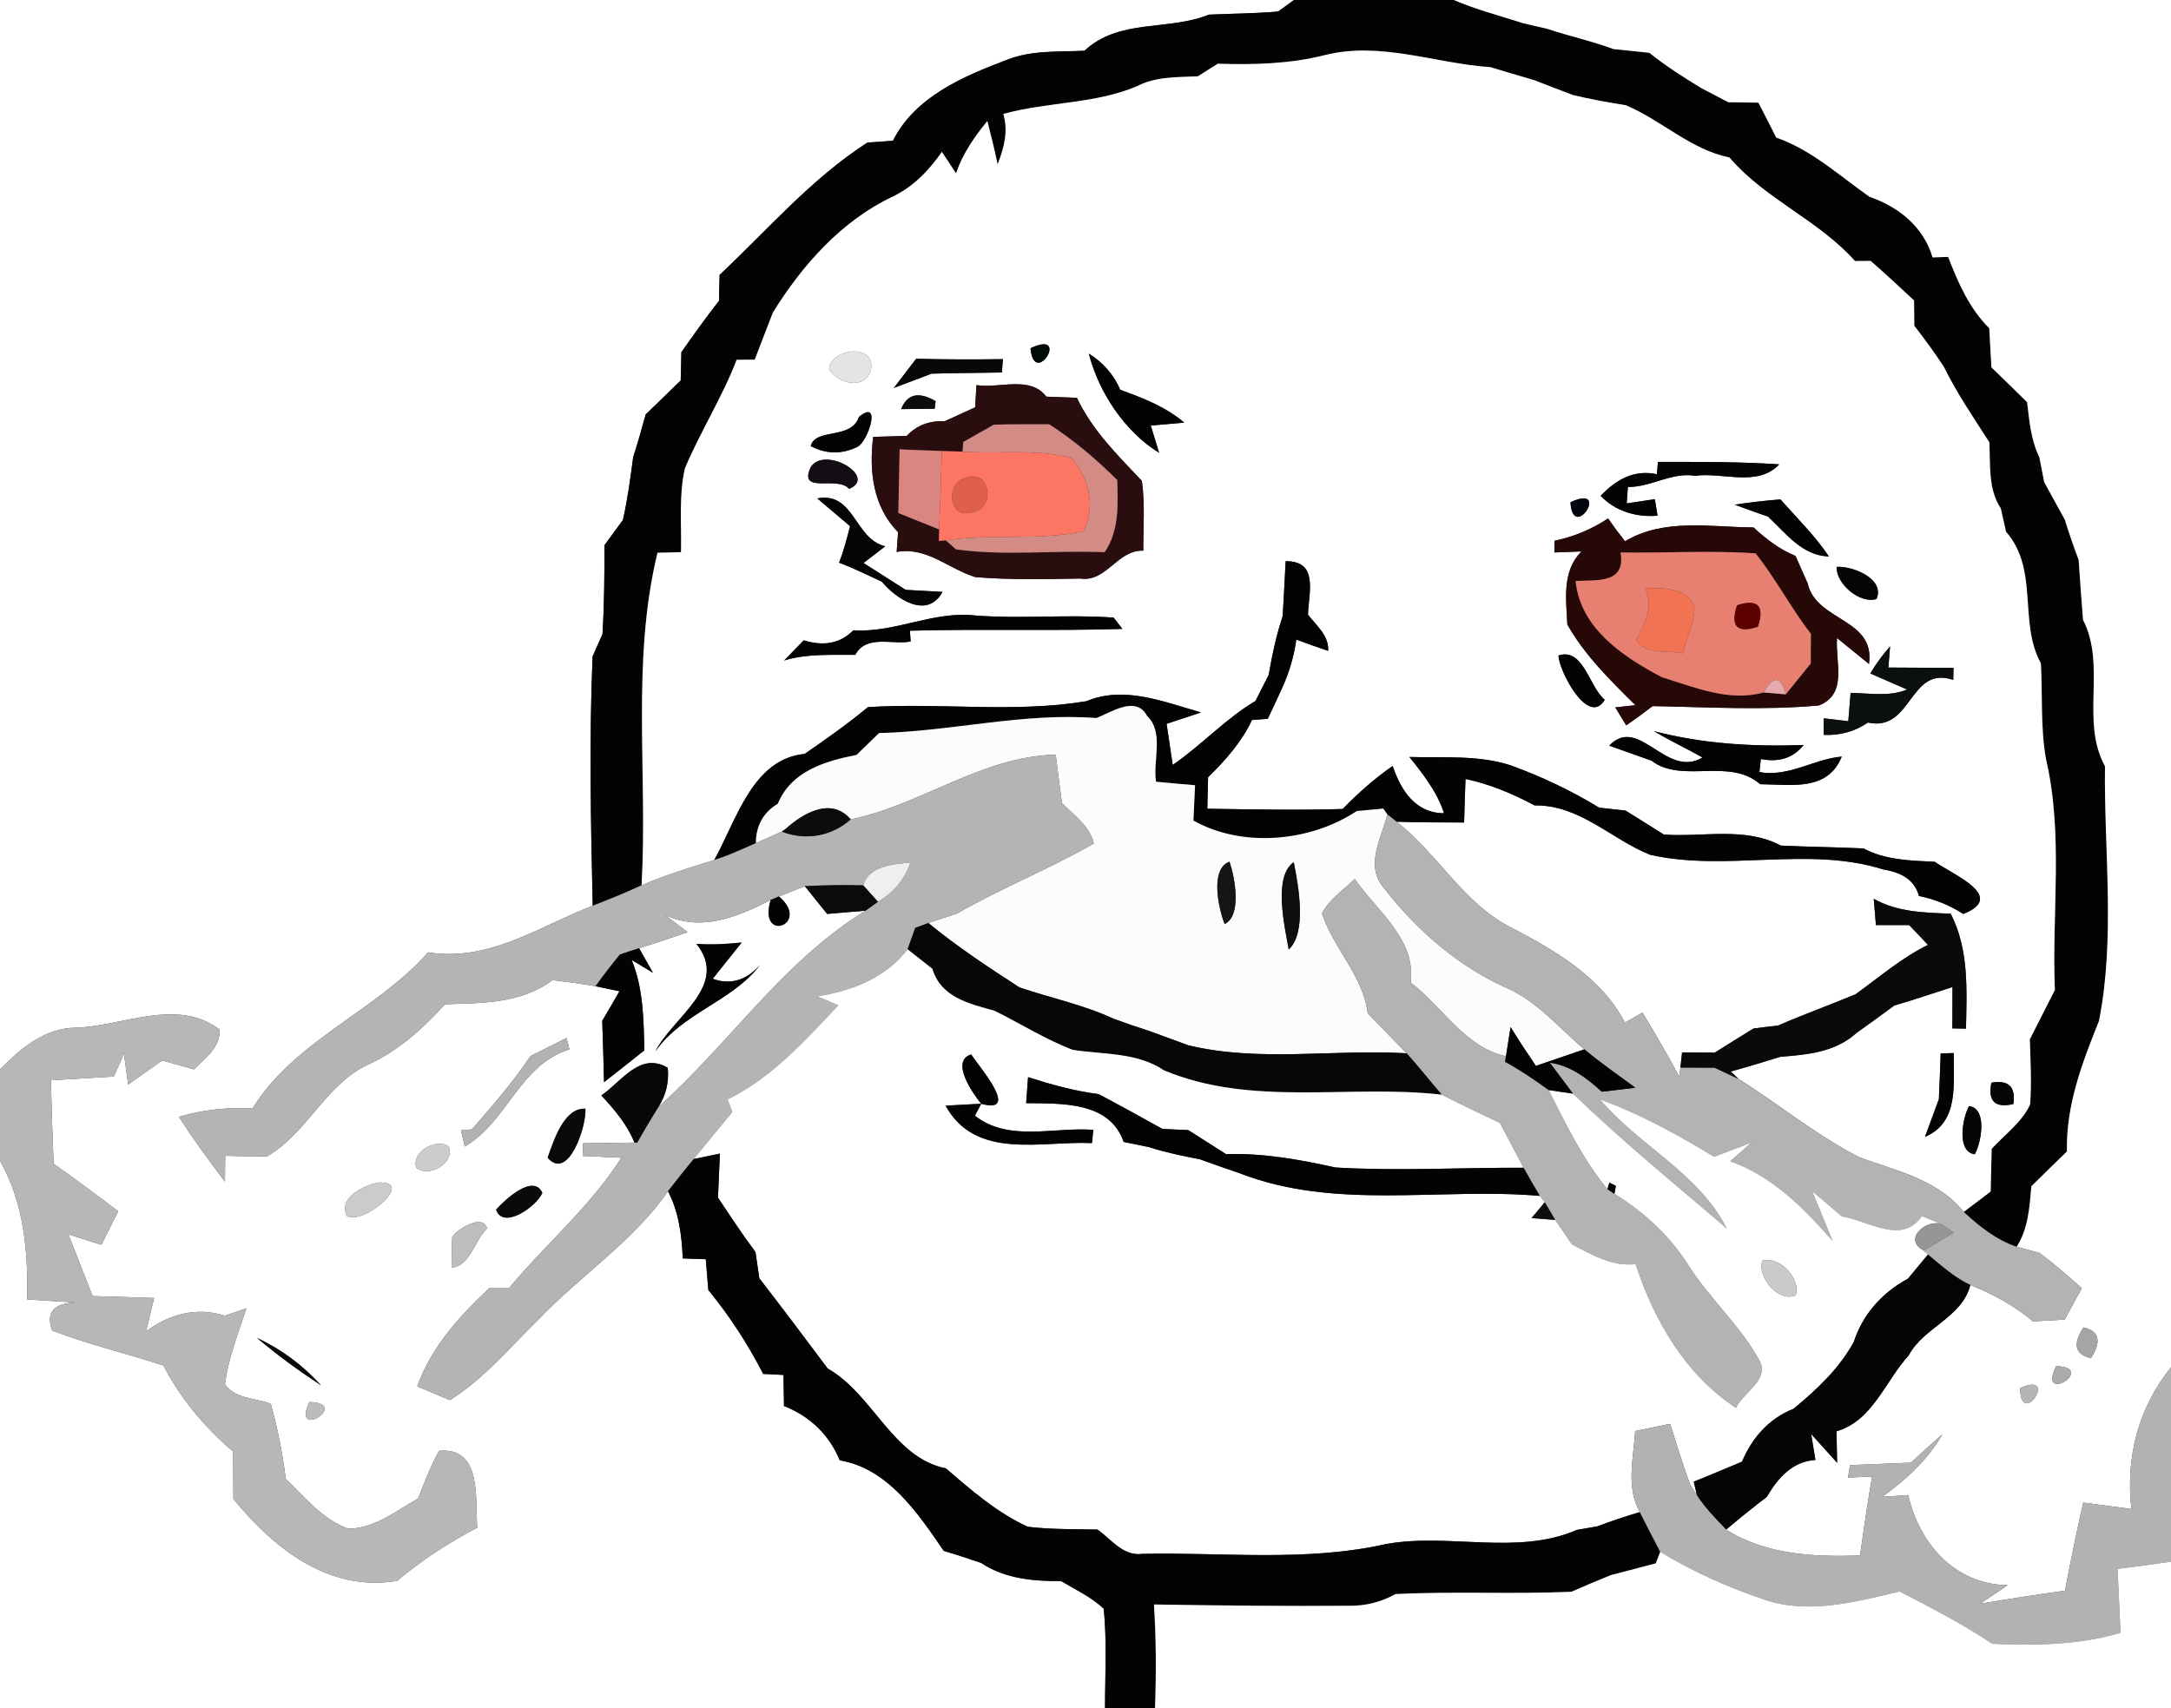 <?xml version="1.0" encoding="utf-8"?>
<!DOCTYPE svg PUBLIC "-//W3C//DTD SVG 1.1//EN" "http://www.w3.org/Graphics/SVG/1.1/DTD/svg11.dtd">
<svg creator="Actoparc Industries" version="1.1" id="Layer_1" xmlns="http://www.w3.org/2000/svg" xmlns:xlink="http://www.w3.org/1999/xlink" x="0px" y="0px"
	 width="169px" height="133px" viewBox="0 0 169 133" enable-background="new 0 0 169 133" xml:space="preserve">
<rect x="0" y="0" width="169" height="133" fill="#333333" stroke="none"/>
<path fill="#FFFFFF" d="M0,0h100.73l-1.24,0.9c-1.79,0.15-3.59,0.16-5.381,0.24c-3.18,1.29-6.969,0.28-9.689,2.81
	c-2.02,0.1-4.12-0.06-6.04,0.71c-3.39,1.28-7.16,2.88-8.87,6.3c-0.5,0.04-1.49,0.1-1.99,0.14c-4.37,2.82-7.75,6.78-11.5,10.3
	c-0.02,0.51-0.04,1.52-0.05,2.02c-1.02,1.3-1.98,2.65-2.93,4c-0.01,0.55-0.03,1.65-0.05,2.2c-0.91,0.88-1.82,1.77-2.73,2.65
	c-0.3,1.12-0.62,2.22-0.97,3.32c-0.22,1.64-0.43,3.28-0.8,4.89c-0.36,0.49-1.08,1.47-1.44,1.97c0.01,2.3-0.01,4.61-0.15,6.92
	c-0.2,0.43-0.58,1.31-0.77,1.74c-0.27,6.46-0.14,12.94,0.01,19.4c-4.18,1.62-8.09,4.4-12.81,3.631
	C29.24,78.76,22.97,80.96,19.65,86.3c-1.94-0.12-3.87,0.101-5.73,0.65c1.13,1.729,2.34,3.399,3.59,5.04c0-0.5,0.02-1.5,0.02-2.01
	c0.81,0.02,2.44,0.039,3.25,0.05c3.21-1.87,4.61-5.75,8.06-7.24c2.27-1.07,4.13-2.771,5.8-4.61c2.89-0.09,5.95-0.05,8.37-1.88
	c1.12,0.14,2.24,0.28,3.35,0.48l1.86,0.39c-0.44,0.77-0.88,1.54-1.34,2.3c0.06,1.601,0.1,3.19,0.14,4.78
	c1.05-0.82,2.09-1.65,3.14-2.48c-0.06-2.369-0.07-4.81-0.99-7.039l1.66,1c-0.27-0.48-0.81-1.431-1.08-1.91
	c1.26-0.391,2.52-0.82,3.78-1.25c-0.45-0.34-1.33-1.021-1.78-1.36c2.82,1.37,5.67,0.16,8.24-1.14c-1.01,3.41,3.19,1.899,0.65-0.28
	c0.5-0.2,1.51-0.601,2.01-0.8c0.44,0.54,1.3,1.619,1.74,2.16c0.74-0.07,2.24-0.19,2.98-0.25C60.93,74.859,56.8,81.23,51.25,86.18
	c0.6-0.93,0.84-1.949,0.73-3.05c-2.15-1.28-3.59,1.07-5.17,2.15c1.02,1.1,2.01,2.26,2.58,3.67c-1,0.01-3,0.04-4,0.06l-0.03,0.98
	c0.75,0.029,2.26,0.1,3.01,0.14c-2.4,3.79-5.86,6.7-8.72,10.12c-0.38,0-1.14,0-1.52,0c-2.34,2.189-4.55,4.6-5.65,7.68
	c0.63,0.271,1.91,0.811,2.54,1.07c2.65-1.65,4.66-4.1,6.88-6.26c3.27-3.44,7.36-6.061,10.1-10c0.85,1.619,1.07,3.43,1.15,5.229
	c0.45,0.011,1.35,0.05,1.79,0.061c0.05,0.6,0.15,1.8,0.2,2.399c1.65,2.01,3.08,4.211,4.27,6.53c0.4,0.021,1.18,0.06,1.58,0.08
	c0.01,0.61,0.03,1.819,0.04,2.42c2,0.78,3.53,2.24,4.34,4.229c3.73,0.61,6.1,4.121,8.09,7.041c0.98,0.3,1.95,0.609,2.92,0.949
	c1.85,1.23,4.05,1.42,6.22,1.41c1.13,0.67,2.35,1.24,3.32,2.15c0.26,2.58,0.1,5.17,0.1,7.76H0V90.37c1.87,3.3,2.2,7.069,2.11,10.79
	c1.27,0.08,2.54,0.17,3.81,0.24c-1.75,0.05-2.37,0.779-1.86,2.18c2.83,1.09,5.79,1.779,8.67,2.73c1.33,2.59,3.22,4.81,5.42,6.699
	c0.01,1.23,0.01,2.46,0.02,3.69c3.15,3.84,7.43,7.27,12.75,6.37c1.91-1.62,4.02-2.98,6.23-4.141c-0.17-2.189,0.4-6.31-2.97-5.979
	c-0.66,1.18-1.14,2.45-1.63,3.71c-1.72,0.96-3.38,2.34-5.44,2.35c-2-0.71-3.37-2.449-4.86-3.869c-0.26-1.98-0.63-3.94-1.17-5.851
	c-1.19-0.47-2.78-0.36-3.57-1.53c0.26-2.04,1.04-3.96,1.67-5.9c-0.43,0.141-1.27,0.431-1.69,0.57c-2.18-0.71-4.33-0.119-6.12,1.221
	c0.21-0.87,0.42-1.74,0.63-2.601c-1.6-0.05-3.19-0.1-4.79-0.149c-0.63-1.61-1.26-3.211-1.89-4.811c0.86,0.27,1.72,0.551,2.57,0.82
	c0.44-0.87,0.87-1.74,1.31-2.61c-1.66-1.27-3.33-2.5-5.03-3.7c-0.09-2.17-0.15-4.34-0.21-6.5c1.64-0.1,3.27-0.189,4.9-0.289
	c0.2-0.451,0.59-1.33,0.79-1.78c0.08,0.6,0.24,1.8,0.33,2.399c0.88-0.63,1.77-1.25,2.65-1.869c0.83,0.229,1.65,0.459,2.47,0.689
	c0.89-0.891,2.05-1.689,2-3.1c-3.29-2.48-7.46-0.301-11.12-0.141c-2.46-0.02-4.36,1.6-5.98,3.26V0 M54.21,73.48
	c2.62,3.239-1.85,5.709-3.2,8.379c2.11-3.029,5.97-3.869,8.16-6.739c-1.01,1.13-2.23,1.61-3.69,1.08c0.56-0.71,1.7-2.12,2.26-2.83
	h0.04C56.59,73.5,55.4,73.57,54.21,73.48 M52.23,74.311C52.74,74.85,52.74,74.85,52.23,74.311 M41.3,82.21
	c-1.36,2.03-2.96,3.88-4.56,5.71L35.89,88l0.29,1.26c3.33-1.949,4.29-6.4,8.15-7.56l-0.23-0.89C43.16,81.28,42.23,81.74,41.3,82.21
	 M42.63,90.13c1.63,1.87,3.04-2.51,2.94-3.819C43.89,86.24,43.11,88.79,42.63,90.13 M32.42,90.92c0.99,0.79,3.03-0.4,2.51-1.67
	C33.96,88.57,31.96,89.7,32.42,90.92 M29.47,92.061c-1.11,0.209-3.19,1.18-2.46,2.6C28.26,95.41,32.39,91.939,29.47,92.061
	 M38.62,94.17c0.54,1.6,3.14-0.24,3.6-1.3C41.53,91.34,39.32,93.38,38.62,94.17 M35.2,96.32c-0.02,0.59-0.04,1.77-0.05,2.359
	c1.41-0.06,1.81-2.149,2.76-3.039C37.62,94.46,35.6,95.65,35.2,96.32 M20.01,104.16c1.58,1.34,3.26,2.56,4.98,3.689
	C23.59,106.3,21.91,105.04,20.01,104.16 M24.08,109.15C22.65,112.23,27.37,109.22,24.08,109.15z"/>
<path fill="#030303" d="M100.73,0h12.439c1.75,0.75,3.6,1.23,5.41,1.81c0.46,0.11,1.391,0.33,1.85,0.43
	c1.711,0.57,3.48,0.95,5.17,1.58c0.93,0.1,1.86,0.2,2.791,0.29c1.27,1.02,2.649,1.9,4.049,2.75c0.521,0.27,1.58,0.82,2.101,1.1
	c0.59,0.01,1.76,0.02,2.34,0.03c0.47,0.9,0.931,1.81,1.39,2.72c2.76,0.96,4.9,2.96,7.26,4.61c2.271,0.78,4.211,2.34,4.91,4.72
	c0.311-0.01,0.91-0.03,1.211-0.04c0.779,2.01,1.649,4.01,3.199,5.55c0.061,1.02,0.11,2.03,0.17,3.05c0.931,0.9,1.86,1.8,2.78,2.71
	c0.171,1.45,0.29,2.94,0.95,4.28c0.1,0.49,0.29,1.46,0.38,1.95c0.53,0.97,1.07,1.94,1.601,2.91c0.33,1.06,0.689,2.1,1.08,3.14
	c0.109,1.56,0.209,3.11,0.34,4.66c1.84,3.59-0.221,7.89,1.709,11.4c-0.08,6.59,0.82,13.35-0.469,19.84
	c-1.311,3.25-2.58,6.59-2.49,10.15c-0.93,0.899-1.851,1.799-2.771,2.709c-0.14,1.62-0.239,3.291-1.14,4.711
	c-1.59-0.521-2.91-1.591-4.131-2.711c0.531-0.39,1.58-1.189,2.101-1.59c0.021-1.109,0.05-2.22,0.08-3.32
	c1.01-1.119,2.34-2.049,2.989-3.449c0.131-1.69,0.031-3.391-0.02-5.08c0.65-1.28,1.301-2.561,1.95-3.84
	c-0.25-6,0.681-12.12-0.7-18.021c-0.43-2.45-0.25-4.94-0.39-7.41c-1.761-3.2-0.13-7.29-2.71-10.24c-0.1-0.45-0.311-1.36-0.41-1.82
	c-1.01-1.54-0.8-3.41-0.891-5.15c-1.239-1.93-2.539-3.83-3.549-5.89c-0.721-1.1-1.5-2.15-2.291-3.18c0-0.49-0.02-1.48-0.02-1.97
	c-1.12-1.04-2.23-2.08-3.38-3.08c-0.3,0-0.91,0.01-1.22,0.01c-2.84-3.19-6.98-4.8-9.771-8.06c-3.01-0.61-5.28-2.89-8.069-4.07
	c-1.381-0.22-2.75-0.46-4.11-0.79c-1.011-0.38-2.021-0.77-3.021-1.16c-1.14-0.33-2.27-0.67-3.4-1.01
	c-4.319-0.29-8.59-2.04-12.939-0.93c-2.71,0.68-5.52,0.75-8.29,0.66c-0.39,0.25-1.17,0.73-1.55,0.98c-1.6,0.08-3.27,0-4.73,0.77
	C85.2,8.11,81.53,7.92,78.1,8.87c0.41,1.34,0.05,2.66-0.44,3.92c-0.24-1.13-0.51-2.25-0.8-3.37c-1.01,1.23-1.92,2.55-2.44,4.07
	c-0.37-0.56-0.73-1.12-1.1-1.67c-1,1.45-2.24,2.73-3.84,3.49c-3.97,1.88-7.04,5.34-9.32,9.03c-0.46,1.22-0.95,2.44-1.41,3.66
	c-0.35,0-1.06,0-1.41,0.01c-1.12,2.92-2.82,5.58-4.03,8.46c-0.48,2.13-0.25,4.35-0.3,6.51c-0.46,0.02-1.37,0.04-1.83,0.05
	c-2.06,8.49-0.75,17.26-1.24,25.89c-1.25,0.58-2.52,1.1-3.8,1.59c-0.15-6.46-0.28-12.94-0.01-19.4c0.19-0.43,0.57-1.31,0.77-1.74
	c0.14-2.31,0.16-4.62,0.15-6.92c0.36-0.5,1.08-1.48,1.44-1.97c0.37-1.61,0.58-3.25,0.8-4.89c0.35-1.1,0.67-2.2,0.97-3.32
	c0.91-0.88,1.82-1.77,2.73-2.65c0.02-0.55,0.04-1.65,0.05-2.2c0.95-1.35,1.91-2.7,2.93-4c0.01-0.5,0.03-1.51,0.05-2.02
	c3.75-3.52,7.13-7.48,11.5-10.3c0.5-0.04,1.49-0.1,1.99-0.14c1.71-3.42,5.48-5.02,8.87-6.3c1.92-0.77,4.02-0.61,6.04-0.71
	c2.721-2.53,6.51-1.52,9.689-2.81C95.9,1.06,97.7,1.05,99.49,0.9L100.73,0z"/>
<path fill="#FFFFFF" d="M113.17,0H169v106.45c-2.55,3.149-3.54,7.01-3.08,11.03c-1.25-0.17-2.5-0.34-3.75-0.5
	c-0.52,2.27-0.99,4.56-1.42,6.85c-2.2,0.311-4.4,0.65-6.6,1.02c0.709-0.479,1.42-0.959,2.129-1.439
	c-4.129-0.08-6.859-3.23-7.739-7.02c-0.67,0.06-1.34,0.1-2.011,0.129c1.841-1.319,3.531-2.869,4.681-4.859
	c-0.84,0.72-1.649,1.46-2.46,2.21c-1.58,0.069-3.16,0.13-4.74,0.19l-0.15,0.97c0.471-0.021,1.4-0.061,1.871-0.08
	c-0.351,2.04-0.65,4.09-0.931,6.149c-3.569,0.11-7.319-0.039-10.43-2.02c1.03-0.87,2.09-1.721,3.17-2.55
	c0.84-1.45,1.979-2.761,3.78-2.87c-0.08-0.51-0.25-1.51-0.33-2.02c0.51,0.56,1.51,1.68,2.02,2.239c-0.01-0.62-0.039-1.84-0.05-2.45
	c2.819-0.82,3.79-3.91,5.62-5.91c1.189-2.22,4.141-2.92,4.8-5.479c1.761,0.7,3.42,1.61,4.88,2.83c0.62-0.04,1.85-0.11,2.471-0.14
	c0.439-0.82,0.879-1.631,1.33-2.44c-1.08-0.95-2.15-1.899-3.301-2.75c-0.439-0.12-1.33-0.36-1.77-0.479c0.9-1.42,1-3.091,1.14-4.711
	c0.92-0.91,1.841-1.81,2.771-2.709c-0.09-3.561,1.18-6.9,2.49-10.15c1.289-6.49,0.389-13.25,0.469-19.84
	c-1.93-3.51,0.131-7.81-1.709-11.4c-0.131-1.55-0.23-3.1-0.34-4.66c-0.391-1.04-0.75-2.08-1.08-3.14
	c-0.53-0.97-1.07-1.94-1.601-2.91c-0.09-0.49-0.28-1.46-0.38-1.95c-0.66-1.34-0.779-2.83-0.95-4.28c-0.92-0.91-1.85-1.81-2.78-2.71
	c-0.06-1.02-0.109-2.03-0.17-3.05c-1.55-1.54-2.42-3.54-3.199-5.55c-0.301,0.01-0.9,0.03-1.211,0.04
	c-0.699-2.38-2.64-3.94-4.91-4.72c-2.359-1.65-4.5-3.65-7.26-4.61c-0.459-0.91-0.92-1.82-1.39-2.72c-0.58-0.01-1.75-0.021-2.34-0.03
	c-0.521-0.28-1.58-0.83-2.101-1.1c-1.399-0.85-2.779-1.73-4.049-2.75c-0.931-0.09-1.861-0.19-2.791-0.29
	c-1.689-0.63-3.459-1.01-5.17-1.58c-0.459-0.1-1.39-0.32-1.85-0.43C116.77,1.23,114.92,0.75,113.17,0 M162.189,103.34
	c-0.859,1.311-0.67,2.11,0.58,2.391C163.609,104.42,163.42,103.63,162.189,103.34 M160.061,106.35
	C158.561,109.41,163.33,106.48,160.061,106.35 M157.26,108.061C157.27,111.33,160.37,106.68,157.26,108.061 M155.29,109.23
	C155.8,109.76,155.8,109.76,155.29,109.23 M151.23,110.23C151.8,110.75,151.8,110.75,151.23,110.23z"/>
<path fill="#FFFFFF" d="M94.8,4.96c2.771,0.09,5.58,0.02,8.29-0.66c4.35-1.11,8.62,0.64,12.939,0.93c1.131,0.34,2.261,0.68,3.4,1.01
	c1,0.39,2.01,0.78,3.021,1.16c1.36,0.33,2.729,0.57,4.11,0.79c2.789,1.18,5.06,3.46,8.069,4.07c2.79,3.26,6.931,4.87,9.771,8.06
	c0.31,0,0.92-0.01,1.22-0.01c1.149,1,2.26,2.04,3.38,3.08c0,0.49,0.02,1.48,0.02,1.97c0.791,1.03,1.57,2.08,2.291,3.18
	c1.01,2.06,2.31,3.96,3.549,5.89c0.091,1.74-0.119,3.61,0.891,5.15c0.1,0.46,0.311,1.37,0.41,1.82c2.58,2.95,0.949,7.04,2.71,10.24
	c0.14,2.47-0.04,4.96,0.39,7.41c1.381,5.9,0.45,12.021,0.7,18.021c-0.649,1.279-1.3,2.56-1.95,3.84c0.051,1.689,0.15,3.39,0.02,5.08
	c-0.649,1.4-1.979,2.33-2.989,3.449c-0.03,1.101-0.06,2.211-0.08,3.32c-0.521,0.4-1.569,1.2-2.101,1.59
	c-2.029-2.529-5.199-3.189-8.09-4.24c-3.35-1.699-6.27-4.129-9.439-6.119l-0.609-0.57c1.299-0.359,2.59-0.75,3.879-1.15
	c2.11-0.16,4.28-0.359,5.92-1.859c0.99-0.7,1.971-1.41,2.94-2.13c1.521-0.44,3.021-0.96,4.53-1.44c0,0.801-0.01,2.42-0.01,3.221
	l1.06,0.02c0.06-3.03,0.239-6.17-1.19-8.95c-2.05-0.08-4.16-0.12-5.99-1.16c0.041,0.511,0.131,1.54,0.17,2.05
	c0.65,0,1.941,0,2.591,0c0.36,0.381,1.101,1.15,1.46,1.541c-2.051,1.01-3.79,2.51-5.63,3.84c-2,0.84-4.05,1.569-6.04,2.439
	c-0.48,0.051-1.43,0.17-1.91,0.23c-1.01,0.619-2.02,1.25-3.02,1.88c-0.641,0-1.9-0.011-2.541-0.021l-0.129,1.18l-0.09,0.701
	c-0.91-1.681-1.871-3.341-2.861-4.98c-0.34,0.2-1.029,0.59-1.369,0.779c-1.87-3.539-5.34-5.56-8.76-7.35
	c-3.791-1.869-5.78-5.78-9.021-8.29c1.75,0.061,3.5,0.05,5.261,0.061c0.02-0.85,0.079-2.54,0.109-3.39
	c1.891,0.4,3.68,1.15,5.38,2.06c3.49-0.06,5.94,2.61,8.979,3.84c5.961,1.351,12.311-0.7,18.141,1.14c1.29,0.221,2.42,0.7,2.8,2.07
	c1.24,0.25,2.39,0.72,3.45,1.4c3.4-1.351-0.76-3.03-2.221-4.061c-1.889-0.09-3.84-0.13-5.549-1.04c-2.141-0.1-4.291-0.12-6.431-0.22
	c-2.79-1.49-6.09-0.64-9.11-0.86c-0.99-0.63-1.99-1.25-2.99-1.87c-0.51-0.05-1.529-0.17-2.039-0.22c-2.18-1.33-4.5-2.43-6.9-3.3
	c-2.54-0.82-5.25-0.57-7.88-0.65c1.08,1.34,2.16,2.72,2.7,4.38c-2.24,0-3.37-1.81-4-3.68c-1.41,0.98-2.7,2.12-3.891,3.35
	c-3.51,0.11-7.029,0.03-10.539-0.02c0.02-0.61,0.049-1.84,0.06-2.45c1.351-1.32,2.61-2.74,3.42-4.46
	c0.31-0.02,0.931-0.07,1.229-0.09c0.271-0.57,0.811-1.72,1.07-2.3c0.58-1.24,0.961-2.53,1.15-3.87c0.82,0.3,1.64,0.6,2.48,0.88
	c0.069-1.2-0.92-1.96-1.57-2.82c0.05-1.75,0.85-4.18-1.74-4.16c-0.07,1.43-0.15,2.85-0.23,4.28c-0.5,1.49-0.82,3.021-1.09,4.57
	c-0.26,0.51-0.77,1.52-1.029,2.03c-2.34,1.39-4.201,3.44-6.44,4.98c-0.12-0.8-0.36-2.4-0.479-3.2c0.67-0.22,2.02-0.67,2.689-0.89
	c-2.9-0.81-5.971-2.11-8.94-0.87c-5.61,0.93-11.35,0.1-17,0.46c-1.57,1.31-3.24,2.48-4.92,3.64c-4.07,0.39-5.32,5.19-7.04,8.26
	c-1.91,0.59-3.82,1.18-5.66,1.97c0.49-8.63-0.82-17.4,1.24-25.89c0.46-0.01,1.37-0.03,1.83-0.05c0.05-2.16-0.18-4.38,0.3-6.51
	c1.21-2.88,2.91-5.54,4.03-8.46C57.69,28,58.4,28,58.75,28c0.46-1.22,0.95-2.44,1.41-3.66c2.28-3.69,5.35-7.15,9.32-9.03
	c1.6-0.76,2.84-2.04,3.84-3.49c0.37,0.55,0.73,1.11,1.1,1.67c0.52-1.521,1.43-2.84,2.44-4.07c0.29,1.12,0.56,2.24,0.8,3.37
	c0.49-1.26,0.85-2.58,0.44-3.92c3.43-0.95,7.1-0.76,10.419-2.16c1.461-0.77,3.131-0.69,4.73-0.77C93.63,5.69,94.41,5.21,94.8,4.96
	 M134.27,14.28C134.8,14.79,134.8,14.79,134.27,14.28 M135.27,17.22C135.79,17.75,135.79,17.75,135.27,17.22 M64.54,28.72
	c0.61,1.13,2.82,1.69,3.25,0.1C68.22,26.66,64.67,27.13,64.54,28.72 M80.22,27.11C80.5,30.28,83.4,25.6,80.22,27.11 M71.32,27.93
	c-0.44,0.57-1.31,1.7-1.74,2.27c0.73-0.28,2.2-0.83,2.94-1.11c1.82-0.05,3.64-0.06,5.47-0.09l0.08-1.04
	C75.82,27.99,73.57,27.99,71.32,27.93 M84.76,27.53c0.77,3,2.78,6.06,5.471,7.72l-0.65-2.12c0.65-0.06,1.96-0.17,2.609-0.23
	c-1.439-1.22-3.219-1.92-4.979-2.55C86.689,29.16,85.87,28.22,84.76,27.53 M76.01,29.98c-0.02,0.43-0.07,1.3-0.1,1.73
	c-0.59,0.27-1.78,0.81-2.37,1.08c-1.2-0.05-2.19,0.33-2.95,1.14c-0.65,0.02-1.96,0.06-2.62,0.08c-0.32,2.65-0.03,5.42,1.94,7.42
	c-0.03,0.38-0.08,1.16-0.11,1.54c2.36-0.43,4.06,1.34,6.14,1.96c2.71,0.22,5.43,0.16,8.15,0.11c2.051,0.31,2.881-2.25,4.91-2.17
	c-0.01-1.81,0.141-3.63-0.109-5.43c-1.891-2-3.871-3.95-5.061-6.47c-0.59-0.02-1.78-0.07-2.38-0.09
	C80.19,29.21,77.78,30.27,76.01,29.98 M70.15,31.85c0.65-0.01,1.96-0.02,2.61-0.03l0.07-0.59C71.51,30.46,70.62,30.67,70.15,31.85
	 M66.86,32.46c-0.58,1.8-3.39,0.83-3.75,2.27c1.22,0.64,2.44,0.65,3.67,0.04C67.59,34.31,68.66,30.99,66.86,32.46 M63.1,36.39
	c-0.97,2.13,2.1,0.61,3,1.67C68.37,37.12,64.15,34.64,63.1,36.39 M129.061,35.96l-0.08,0.96c-1.801-0.39-3.19,0.44-4.381,1.68
	c1.16,1.21,2.78,1.68,4.43,1.55l-0.209-1.29l-2.19,0.33c0.021-0.32,0.07-0.96,0.091-1.28c1.819,0.02,3.389-1.17,5.239-0.87
	c2.13-0.3,4.86,0.91,6.54-0.89C135.35,35.94,132.21,35.96,129.061,35.96 M63.62,38.8c0.64,0.54,1.91,1.62,2.55,2.16
	c-0.23,0.96-0.5,1.92-0.85,2.85c1.14,0.42,2.22,0.97,3.32,1.47c1.13,1.35,3.53,2.97,4.73,0.8c-0.72-0.04-2.16-0.12-2.87-0.16
	c-0.82-0.52-2.46-1.57-3.28-2.09c0.56-0.43,1.13-0.86,1.69-1.3C66.49,41.94,66.52,38.26,63.62,38.8 M122.25,39.1
	C122.439,42.28,125.45,37.61,122.25,39.1 M135.04,39.29c0.86,0.32,1.72,0.63,2.59,0.93c1.399,1.29,2.64,3.04,4.74,3.1
	c-1.091-1.62-2.49-2.99-3.771-4.44C137.41,38.97,136.221,39.11,135.04,39.29 M121.01,42.1L121,43.01c0.52-0.02,1.58-0.06,2.109-0.08
	c-1.539,1.55-1.189,3.72-1.1,5.69c1.36,2.41,3.35,4.35,5.301,6.28l-1.57,0.17l0.85,1.4c0.7-0.479,1.381-0.979,2.061-1.5
	c4.31,0.08,8.649,0.34,12.939-0.05c2.28-0.89,1.26-3.41,1.41-5.25c0.62,0.5,1.87,1.51,2.49,2.02c0.51-3.57-4.11-3.29-4.78-6.29
	c-0.229-0.53-0.71-1.59-0.94-2.12c-1.24-0.51-2.299-1.32-3.27-2.22c-3.35-0.02-6.971-0.74-10,1.08c-0.46-0.58-0.9-1.17-1.32-1.78
	C123.9,41.21,122.5,41.79,121.01,42.1 M142.971,44.13c-0.061,1.29,1.799,2.92,3.109,2.5C146.75,45.04,144.189,44.05,142.971,44.13
	 M66.43,49.07c-1,1.01-2.29,1.27-3.86,0.78c-0.51,0.52-1.02,1.05-1.53,1.57c1.8-0.55,3.69-0.42,5.54-0.44
	c0.86-1.61,2.89-0.76,4.31-1.04l-0.06-0.84c5.51-0.15,11.03,0.03,16.54-0.14l-0.681-0.88c-3.569-0.26-7.16,0.11-10.739-0.16
	C72.67,47.53,69.7,49.28,66.43,49.07 M121.32,51.03c0.039,1.22,2.32,5.58,3.6,3.45C123.7,53.48,123.27,50.4,121.32,51.03
	 M145.59,52.43c0.721,0.31,2.15,0.94,2.87,1.25c-1.41,0.58-2.94,0.28-4.399,0.26c-0.051,0.55-0.141,1.66-0.181,2.21
	c-0.479-0.06-1.43-0.18-1.909-0.23l-0.011,1.29c1.29,0.06,2.44-0.27,3.45-0.96c3.46,0.76,3.199-4.49,6.64-3.32l0.021-0.94
	c-1.69,0-3.381-0.01-5.07-0.021l0.13-1.65C146.55,50.98,146.04,51.68,145.59,52.43 M150,55.34
	C150.359,55.72,150.359,55.72,150,55.34 M124.71,56.27C125.02,56.77,125.02,56.77,124.71,56.27 M125.27,58.05
	c0.82,0.29,2.471,0.88,3.291,1.17c2.39,1.82,6.029-0.28,8.459,1.83c2.391,0.02,5.25,0.59,6.351-2.15c-2.2,0.2-4.101,1.61-6.41,1.21
	l0.11-1.02c1.43,0.28,2.539-0.09,3.33-1.09c-3.98,0.14-7.851-0.09-11.65-1.08c1.23,0.74,2.529,1.34,3.779,2.05
	C129.71,60.67,127.57,55.62,125.27,58.05 M151.07,82.01c-0.041,1.19-0.08,2.37-0.141,3.561c-0.27,0.729-0.81,2.199-1.08,2.93
	c2.69-1.12,2.2-4.17,2.24-6.52L151.07,82.01 M155.02,84.29c-0.289,1.44,0.28,1.99,1.711,1.66C156.92,84.6,156.35,84.05,155.02,84.29
	 M153.279,86.109c-0.529,0.961-0.979,3.58,0.451,3.75C154.25,88.9,154.71,86.29,153.279,86.109z"/>
<path fill="#C3C3C3" d="M134.27,14.28C134.8,14.79,134.8,14.79,134.27,14.28z"/>
<path fill="#C3C3C3" d="M135.27,17.22C135.79,17.75,135.79,17.75,135.27,17.22z"/>
<path fill="#E4E4E4" d="M64.54,28.72c0.13-1.59,3.68-2.06,3.25,0.1C67.36,30.41,65.15,29.85,64.54,28.72z"/>
<path fill="#000A04" d="M80.22,27.11C83.4,25.6,80.5,30.28,80.22,27.11z"/>
<path fill="#070807" d="M71.32,27.93c2.25,0.06,4.5,0.06,6.75,0.03L77.99,29c-1.83,0.03-3.65,0.04-5.47,0.09
	c-0.74,0.28-2.21,0.83-2.94,1.11C70.01,29.63,70.88,28.5,71.32,27.93z"/>
<path fill="#030303" d="M84.76,27.53c1.11,0.689,1.93,1.63,2.45,2.82c1.761,0.63,3.54,1.33,4.979,2.55
	c-0.649,0.06-1.959,0.17-2.609,0.23l0.65,2.12C87.54,33.59,85.529,30.53,84.76,27.53z"/>
<path fill="#2A0D0F" d="M76.01,29.98c1.77,0.29,4.18-0.77,5.44,0.9c0.6,0.02,1.79,0.07,2.38,0.09c1.189,2.521,3.17,4.47,5.061,6.47
	c0.25,1.8,0.1,3.62,0.109,5.43c-2.029-0.08-2.859,2.48-4.91,2.17c-2.72,0.05-5.44,0.11-8.15-0.11c-2.08-0.62-3.78-2.39-6.14-1.96
	c0.03-0.38,0.08-1.16,0.11-1.54c-1.97-2-2.26-4.77-1.94-7.42c0.66-0.02,1.97-0.06,2.62-0.08c0.76-0.81,1.75-1.19,2.95-1.14
	c0.59-0.27,1.78-0.81,2.37-1.08C75.94,31.28,75.99,30.41,76.01,29.98 M77.37,33.06c-0.6,0.33-1.79,1.01-2.39,1.35l-0.05,0.75
	c-0.4-0.01-1.2-0.04-1.61-0.05c-0.82-0.03-2.46-0.09-3.29-0.13c-0.04,1.65-0.07,3.31-0.1,4.96c1.06,0.43,2.12,0.86,3.18,1.28
	l-0.03,0.89l0.55-0.04l0.79,0.7c3.81,0.53,7.72,0.05,11.57,0.22c1.14-1.68,1.039-3.68,0.98-5.62c-1.621-1.61-3.371-3.1-5.301-4.34
	C80.23,33.03,78.8,33.02,77.37,33.06z"/>
<path fill="#0C0C0C" d="M70.15,31.85c0.47-1.18,1.36-1.39,2.68-0.62l-0.07,0.59C72.11,31.83,70.8,31.84,70.15,31.85z"/>
<path fill="#030303" d="M66.86,32.46c1.8-1.47,0.73,1.85-0.08,2.31c-1.23,0.61-2.45,0.6-3.67-0.04
	C63.47,33.29,66.28,34.26,66.86,32.46z"/>
<path fill="#D38B86" d="M77.37,33.06c1.43-0.04,2.86-0.03,4.3-0.03c1.93,1.24,3.68,2.729,5.301,4.34
	c0.059,1.94,0.159,3.94-0.98,5.62c-3.85-0.17-7.76,0.31-11.57-0.22l-0.79-0.7c3.55-0.54,7.21,0.04,10.72-0.71
	c0.97-1.86,0.42-4.19-0.95-5.69c-2.73-0.77-5.66-0.3-8.47-0.51l0.05-0.75C75.58,34.07,76.77,33.39,77.37,33.06z"/>
<path fill="#DA8580" d="M70.03,34.98c0.83,0.04,2.47,0.1,3.29,0.13c-0.06,2.04-0.13,4.07-0.21,6.11c-1.06-0.42-2.12-0.85-3.18-1.28
	C69.96,38.29,69.99,36.63,70.03,34.98z"/>
<path fill="#FD7563" d="M73.32,35.11c0.41,0.01,1.21,0.04,1.61,0.05c2.81,0.21,5.74-0.26,8.47,0.51c1.37,1.5,1.92,3.83,0.95,5.69
	c-3.51,0.75-7.17,0.17-10.72,0.71l-0.55,0.04l0.03-0.89C73.19,39.18,73.26,37.15,73.32,35.11 M75.21,37.19
	c-1.64,0.36-1.4,3.32,0.48,2.68C77.54,39.62,77.11,36.52,75.21,37.19z"/>
<path fill="#150D15" d="M63.1,36.39c1.05-1.75,5.27,0.73,3,1.67C65.2,37,62.13,38.52,63.1,36.39z"/>
<path fill="#030303" d="M129.061,35.96c3.149,0,6.289-0.02,9.439,0.19c-1.68,1.8-4.41,0.59-6.54,0.89
	c-1.851-0.3-3.42,0.89-5.239,0.87c-0.021,0.32-0.07,0.96-0.091,1.28l2.19-0.33l0.209,1.29c-1.649,0.13-3.27-0.34-4.43-1.55
	c1.19-1.24,2.58-2.07,4.381-1.68L129.061,35.96z"/>
<path fill="#DE604B" d="M75.21,37.19c1.9-0.67,2.33,2.43,0.48,2.68C73.81,40.51,73.57,37.55,75.21,37.19z"/>
<path fill="#050505" d="M63.62,38.8c2.9-0.54,2.87,3.14,5.29,3.73c-0.56,0.439-1.13,0.87-1.69,1.3c0.82,0.52,2.46,1.57,3.28,2.09
	c0.71,0.04,2.15,0.12,2.87,0.16c-1.2,2.17-3.6,0.55-4.73-0.8c-1.1-0.5-2.18-1.05-3.32-1.47c0.35-0.93,0.62-1.89,0.85-2.85
	C65.53,40.42,64.26,39.34,63.62,38.8z"/>
<path fill="#00050F" d="M122.25,39.1C125.45,37.61,122.439,42.28,122.25,39.1z"/>
<path fill="#030303" d="M135.04,39.29c1.181-0.18,2.37-0.32,3.56-0.41c1.28,1.45,2.68,2.82,3.771,4.44
	c-2.101-0.06-3.341-1.81-4.74-3.1C136.76,39.92,135.9,39.61,135.04,39.29z"/>
<path fill="#260807" d="M121.01,42.1c1.49-0.31,2.891-0.89,4.17-1.74c0.42,0.61,0.86,1.2,1.32,1.78c3.029-1.82,6.65-1.1,10-1.08
	c0.971,0.9,2.029,1.71,3.27,2.22c0.23,0.53,0.711,1.59,0.94,2.12c0.67,3,5.29,2.72,4.78,6.29c-0.62-0.51-1.87-1.52-2.49-2.02
	c-0.15,1.84,0.87,4.36-1.41,5.25c-4.29,0.39-8.63,0.13-12.939,0.05c-0.68,0.521-1.36,1.021-2.061,1.5l-0.85-1.4l1.57-0.17
	c-1.951-1.93-3.94-3.87-5.301-6.28c-0.09-1.97-0.439-4.14,1.1-5.69c-0.529,0.02-1.59,0.06-2.109,0.08L121.01,42.1 M124.2,42.2
	C124.87,42.88,124.87,42.88,124.2,42.2 M126.15,43.01c0.42,2.44-1.811,2.13-3.5,2.22c0.359,3.7,3.729,5.92,6.729,7.5
	c2.56,0.77,5.181,1.93,7.899,1.18c0.431,0.03,1.301,0.11,1.73,0.15c0.65-0.81,1.301-1.61,1.95-2.41c0-0.57,0-1.72,0.011-2.3
	c-1.551-2.01-2.73-4.29-4.311-6.27C133.16,42.83,129.65,43.07,126.15,43.01z"/>
<path fill="#FFF9FB" d="M124.2,42.2C124.87,42.88,124.87,42.88,124.2,42.2z"/>
<path fill="#E78071" d="M126.15,43.01c3.5,0.06,7.01-0.18,10.51,0.07c1.58,1.98,2.76,4.26,4.311,6.27
	c-0.011,0.58-0.011,1.73-0.011,2.3c-0.649,0.8-1.3,1.6-1.95,2.41c-0.359-1.45-0.93-1.5-1.73-0.15c-2.719,0.75-5.34-0.41-7.899-1.18
	c-3-1.58-6.37-3.8-6.729-7.5C124.34,45.14,126.57,45.45,126.15,43.01 M128.04,45.78c0.75,1.479-0.03,2.77-0.69,4.07
	c0.86,1.14,2.41,0.76,3.641,1.01c0.32-1.21,0.93-2.39,0.91-3.67C131.17,45.67,129.46,45.8,128.04,45.78 M135.221,47.12
	c-0.541,1.65,0,2.2,1.619,1.67C137.38,47.16,136.84,46.6,135.221,47.12z"/>
<path fill="#030303" d="M100.08,43.69c2.59-0.02,1.79,2.41,1.74,4.16c0.65,0.86,1.64,1.62,1.57,2.82
	c-0.841-0.28-1.66-0.58-2.48-0.88c-0.189,1.34-0.57,2.63-1.15,3.87c-0.26,0.58-0.8,1.73-1.07,2.3c-0.299,0.02-0.92,0.07-1.229,0.09
	c-0.81,1.72-2.069,3.14-3.42,4.46c-0.011,0.61-0.04,1.84-0.06,2.45c3.51,0.05,7.029,0.13,10.539,0.02
	c1.19-1.23,2.48-2.37,3.891-3.35c0.63,1.87,1.76,3.68,4,3.68c-0.54-1.66-1.62-3.04-2.7-4.38c2.63,0.08,5.34-0.17,7.88,0.65
	c2.4,0.87,4.721,1.97,6.9,3.3c0.51,0.05,1.529,0.17,2.039,0.22c1,0.62,2,1.24,2.99,1.87c3.021,0.22,6.32-0.63,9.11,0.86
	c2.14,0.1,4.29,0.12,6.431,0.22c1.709,0.91,3.66,0.95,5.549,1.04c1.461,1.03,5.621,2.71,2.221,4.061
	c-1.061-0.681-2.21-1.15-3.45-1.4c-0.38-1.37-1.51-1.85-2.8-2.07c-5.83-1.84-12.18,0.211-18.141-1.14
	c-3.039-1.23-5.489-3.9-8.979-3.84c-1.7-0.91-3.489-1.66-5.38-2.06c-0.03,0.85-0.09,2.54-0.109,3.39
	c-1.761-0.01-3.511,0-5.261-0.061L108,63.4l-0.32-0.45c-0.52,0.05-1.55,0.14-2.06,0.19c-3.63,2.41-8.92,2.88-12.72,0.74
	c0.029-0.69,0.09-2.06,0.129-2.75c-0.76-0.06-2.279-0.2-3.039-0.27c-0.26-1.67,0.65-3.84-0.7-5.13c-0.87-1.63-2.81-0.25-3.95,0.17
	c-5.71-0.44-11.24,1.04-16.91,1.17c-0.44,0.42-1.31,1.27-1.75,1.7c-2.46,0.48-5.09,1.27-6.13,3.8c-1.13,0.68-1.7,1.7-1.71,3.07
	c-0.79,0.36-1.59,0.7-2.39,1.02l-0.85,0.29c1.72-3.07,2.97-7.87,7.04-8.26c1.68-1.16,3.35-2.33,4.92-3.64
	c5.65-0.36,11.39,0.47,17-0.46c2.969-1.24,6.04,0.06,8.94,0.87c-0.67,0.22-2.02,0.67-2.689,0.89c0.119,0.8,0.359,2.4,0.479,3.2
	c2.239-1.54,4.101-3.59,6.44-4.98c0.26-0.51,0.77-1.52,1.029-2.03c0.27-1.55,0.59-3.08,1.09-4.57
	C99.93,46.54,100.01,45.12,100.08,43.69z"/>
<path fill="#050505" d="M142.971,44.13c1.219-0.08,3.779,0.91,3.109,2.5C144.77,47.05,142.91,45.42,142.971,44.13z"/>
<path fill="#F27353" d="M128.04,45.78c1.42,0.02,3.13-0.11,3.86,1.41c0.02,1.28-0.59,2.46-0.91,3.67
	c-1.23-0.25-2.78,0.13-3.641-1.01C128.01,48.55,128.79,47.26,128.04,45.78z"/>
<path fill="#5D0000" d="M135.221,47.12c1.619-0.52,2.159,0.04,1.619,1.67C135.221,49.32,134.68,48.77,135.221,47.12z"/>
<path fill="#030303" d="M66.43,49.07c3.27,0.21,6.24-1.54,9.52-1.15c3.58,0.27,7.17-0.1,10.739,0.16l0.681,0.88
	c-5.51,0.17-11.03-0.01-16.54,0.14l0.06,0.84c-1.42,0.28-3.45-0.57-4.31,1.04c-1.85,0.02-3.74-0.11-5.54,0.44
	c0.51-0.52,1.02-1.05,1.53-1.57C64.14,50.34,65.43,50.08,66.43,49.07z"/>
<path fill="#030303" d="M121.32,51.03c1.949-0.63,2.38,2.45,3.6,3.45C123.641,56.61,121.359,52.25,121.32,51.03z"/>
<path fill="#0B0F0E" d="M145.59,52.43c0.45-0.75,0.96-1.45,1.54-2.11L147,51.97c1.689,0.01,3.38,0.021,5.07,0.021l-0.021,0.94
	c-3.44-1.17-3.18,4.08-6.64,3.32c-1.01,0.69-2.16,1.02-3.45,0.96l0.011-1.29c0.479,0.05,1.43,0.17,1.909,0.23
	c0.04-0.55,0.13-1.66,0.181-2.21c1.459,0.02,2.989,0.32,4.399-0.26C147.74,53.37,146.311,52.74,145.59,52.43z"/>
<path fill="#E6A9AD" d="M137.279,53.91c0.801-1.35,1.371-1.3,1.73,0.15C138.58,54.02,137.71,53.94,137.279,53.91z"/>
<path fill="#FCFCFC" d="M85.34,55.9c1.141-0.42,3.08-1.8,3.95-0.17c1.351,1.29,0.44,3.46,0.7,5.13c0.76,0.07,2.279,0.21,3.039,0.27
	c-0.039,0.69-0.1,2.06-0.129,2.75c3.8,2.14,9.09,1.67,12.72-0.74c0.51-0.05,1.54-0.14,2.06-0.19L108,63.4
	c-0.48,1.89-1.79,4.03-0.23,5.78c2.58,3.32,5.931,6.211,9.82,7.87c2.24,1.101,3.87,3.06,5.74,4.64
	c-0.939,0.32-2.83,0.971-3.77,1.291c-0.681-1-1.34-2-1.971-3.021c-0.09,0.56-0.27,1.7-0.359,2.271
	c-3.221-0.711-4.931-3.851-7.42-5.74c0.449-3.36-2.641-5.58-4.351-8.061c-0.88,0.851-1.95,1.561-2.55,2.67
	c0.88,2.73,3.199,4.84,3.561,7.78c1,1.05,2.029,2.07,3.029,3.12c-5.65-0.34-11.45,0.71-16.99-0.62c-0.99-0.36-1.98-0.729-2.97-1.09
	c-0.97-0.31-1.931-0.64-2.88-0.99c-2.34-1.09-4.87-1.6-7.3-2.43c-2.43-1.57-4.85-3.17-7.09-5.011c0.73-0.25,1.47-0.489,2.21-0.729
	c3.47-2,7.21-3.47,10.67-5.47c-0.34-1.38-1.541-2.19-2.48-3.14c-0.17-1.25-0.33-2.52-0.49-3.77c-5.76,0.13-10.44,3.91-15.96,5.04
	c-1.52-1.78-3.73-0.47-5.09,0.77l-0.27,0.18c-0.5,0.229-1.52,0.67-2.02,0.9c0.01-1.37,0.58-2.39,1.71-3.07
	c1.04-2.53,3.67-3.32,6.13-3.8c0.44-0.43,1.31-1.28,1.75-1.7C74.1,56.94,79.63,55.46,85.34,55.9 M95.33,71.939
	c1.34-0.659,0.82-3.539,0.38-4.859C94.189,67.65,94.83,70.63,95.33,71.939 M100.32,73.92c1.41-1.32,0.779-4.85,0.39-6.8
	C99.109,68.25,99.98,72,100.32,73.92 M92.3,76.35C92.859,76.811,92.859,76.811,92.3,76.35z"/>
<path fill="#000005" d="M150,55.34C150.359,55.72,150.359,55.72,150,55.34z"/>
<path fill="#001008" d="M124.71,56.27C125.02,56.77,125.02,56.77,124.71,56.27z"/>
<path fill="#030303" d="M125.27,58.05c2.301-2.43,4.44,2.62,7.26,0.92c-1.25-0.71-2.549-1.31-3.779-2.05
	c3.8,0.99,7.67,1.22,11.65,1.08c-0.791,1-1.9,1.37-3.33,1.09l-0.11,1.02c2.31,0.4,4.21-1.01,6.41-1.21
	c-1.101,2.74-3.96,2.17-6.351,2.15c-2.43-2.11-6.069-0.01-8.459-1.83C127.74,58.93,126.09,58.34,125.27,58.05z"/>
<path fill="#B4B4B4" d="M66.22,63.79c5.52-1.13,10.2-4.91,15.96-5.04c0.16,1.25,0.32,2.52,0.49,3.77c0.94,0.95,2.14,1.76,2.48,3.14
	c-3.46,2-7.2,3.47-10.67,5.47c-0.74,0.24-1.48,0.479-2.21,0.729c-0.25,0.091-0.76,0.281-1.02,0.381c-0.15,0.41-0.45,1.25-0.6,1.66
	c-1.69,2.22-4.35,3.25-7.03,3.66H63.6c0.05,0.02,0.16,0.06,0.21,0.08l1.45,0.629c-2.6,2.74-5.17,5.641-8.62,7.32
	c0.09,0.25,0.28,0.74,0.37,0.99C56,87.79,55,89,54.01,90.23c-0.69,0.819-1.35,1.67-2.01,2.51c-2.74,3.939-6.83,6.56-10.1,10
	c-2.22,2.16-4.23,4.609-6.88,6.26c-0.63-0.26-1.91-0.8-2.54-1.07c1.1-3.08,3.31-5.49,5.65-7.68c0.38,0,1.14,0,1.52,0
	c2.86-3.42,6.32-6.33,8.72-10.12c-0.75-0.04-2.26-0.11-3.01-0.14l0.03-0.98c1-0.02,3-0.05,4-0.06h0.21
	c0.53-0.94,1.08-1.86,1.65-2.771c5.55-4.949,9.68-11.32,16.12-15.279c0.25-0.17,0.73-0.53,0.97-0.7c1.19-0.681,2.09-1.75,2.53-3.05
	c-1.33,0.14-3.23,0.229-3.67,1.779c-1.52-0.039-3.03-0.02-4.55,0.061c-0.5,0.199-1.51,0.6-2.01,0.8l-0.65,0.28
	c-2.57,1.3-5.42,2.51-8.24,1.14c0.45,0.34,1.33,1.021,1.78,1.36c-1.26,0.43-2.52,0.859-3.78,1.25c-0.38,0.119-1.12,0.359-1.49,0.49
	c-0.66,0.799-1.29,1.629-1.9,2.47c-1.11-0.2-2.23-0.341-3.35-0.48c-2.42,1.83-5.48,1.79-8.37,1.88c-1.67,1.84-3.53,3.54-5.8,4.61
	c-3.45,1.49-4.85,5.37-8.06,7.24c-0.81-0.011-2.44-0.03-3.25-0.05c0,0.51-0.02,1.51-0.02,2.01c-1.25-1.641-2.46-3.311-3.59-5.04
	c1.86-0.55,3.79-0.771,5.73-0.65c3.32-5.34,9.59-7.54,13.68-12.159c4.72,0.77,8.63-2.011,12.81-3.631c1.28-0.49,2.55-1.01,3.8-1.59
	c1.84-0.79,3.75-1.38,5.66-1.97l0.85-0.29c0.8-0.32,1.6-0.66,2.39-1.02c0.5-0.23,1.52-0.67,2.02-0.9
	C62.71,65.47,64.74,65.1,66.22,63.79 M71.36,63.2C71.89,63.72,71.89,63.72,71.36,63.2 M77.25,64.28
	C77.77,64.82,77.77,64.82,77.25,64.28 M75.22,65.26C75.76,65.78,75.76,65.78,75.22,65.26 M72.28,66.31
	C72.83,66.82,72.83,66.82,72.28,66.31z"/>
<path fill="#0C0C0C" d="M61.13,64.56c1.36-1.24,3.57-2.55,5.09-0.77c-1.48,1.31-3.51,1.68-5.36,0.95L61.13,64.56z"/>
<path fill="#6E6E6E" d="M71.36,63.2C71.89,63.72,71.89,63.72,71.36,63.2z"/>
<path fill="#FFFFFF" d="M77.25,64.28C77.77,64.82,77.77,64.82,77.25,64.28z"/>
<path fill="#B3B3B3" d="M108,63.4l0.71,0.57c3.24,2.51,5.229,6.421,9.021,8.29c3.42,1.79,6.89,3.811,8.76,7.35
	c0.34-0.189,1.029-0.579,1.369-0.779c0.99,1.64,1.951,3.3,2.861,4.98l0.09-0.701c0.67,0,1.989,0.011,2.649,0.011
	c0.47,0.22,1.399,0.649,1.87,0.87c3.17,1.99,6.09,4.42,9.439,6.119c2.891,1.051,6.061,1.711,8.09,4.24
	c1.221,1.12,2.541,2.19,4.131,2.711c0.439,0.119,1.33,0.359,1.77,0.479c1.15,0.851,2.221,1.8,3.301,2.75
	c-0.451,0.81-0.891,1.62-1.33,2.44c-0.621,0.029-1.851,0.1-2.471,0.14c-1.46-1.22-3.119-2.13-4.88-2.83
	c-1.239-0.58-2.26-1.5-3.3-2.37l-0.35-0.32c0.59-0.35,1.76-1.039,2.35-1.39c-0.26-0.17-0.78-0.53-1.04-0.7
	c-0.36-0.15-1.08-0.439-1.44-0.58c-1.56,2.28-4.16,0.33-6.22,0.03c-0.771-0.67-1.55-1.33-2.319-1.979
	c0.529,1.289,1.069,2.59,1.6,3.89c-2.24-2.57-4.689-5.05-7.971-6.21c0.41-0.36,1.23-1.08,1.641-1.45
	c-0.96,0.37-1.93,0.729-2.891,1.101c-2.84-1.721-5.76-3.33-8.89-4.471c3.03,3.62,7.65,5.7,9.87,10.051
	c-4.029-3.451-8.16-6.811-11.97-10.5c-0.45-0.61-1.36-1.811-1.81-2.41c1.609,0.22,2.879,1.189,4.049,2.26
	c0.871-0.1,1.74-0.2,2.61-0.311c-1.329-0.99-2.7-1.92-3.97-2.99c-1.87-1.58-3.5-3.539-5.74-4.64c-3.89-1.659-7.24-4.55-9.82-7.87
	C106.21,67.43,107.52,65.29,108,63.4 M156.221,98.2C156.74,98.72,156.74,98.72,156.221,98.2z"/>
<path fill="#FFFFFF" d="M75.22,65.26C75.76,65.78,75.76,65.78,75.22,65.26z"/>
<path fill="#FDFDFD" d="M72.28,66.31C72.83,66.82,72.83,66.82,72.28,66.31z"/>
<path fill="#EFEFEF" d="M67.2,68.93c0.44-1.55,2.34-1.64,3.67-1.779c-0.44,1.3-1.34,2.369-2.53,3.05
	C68.06,69.88,67.48,69.25,67.2,68.93z"/>
<path fill="#151515" d="M95.33,71.939c-0.5-1.31-1.141-4.289,0.38-4.859C96.15,68.4,96.67,71.28,95.33,71.939z"/>
<path fill="#0E0E0E" d="M100.32,73.92c-0.34-1.92-1.211-5.67,0.39-6.8C101.1,69.07,101.73,72.6,100.32,73.92z"/>
<path fill="#0B0B0B" d="M62.65,68.99c1.52-0.08,3.03-0.1,4.55-0.061c0.28,0.32,0.86,0.95,1.14,1.271c-0.24,0.17-0.72,0.53-0.97,0.7
	c-0.74,0.06-2.24,0.18-2.98,0.25C63.95,70.609,63.09,69.53,62.65,68.99z"/>
<path fill="#B3B3B3" d="M102.91,71.1c0.6-1.109,1.67-1.819,2.55-2.67c1.71,2.48,4.8,4.7,4.351,8.061
	c2.489,1.89,4.199,5.029,7.42,5.74l-0.07,0.43c1.18,0.64,2.3,1.4,3.39,2.199c1.351,2.671,2.671,5.4,4.58,7.721l0.54,0.359
	c2.311,1.42,4.33,3.28,5.78,5.591c1.67,2.61,4.069,4.71,5.55,7.45c0.7,1.51-1.311,2.43-1.87,3.629
	c-3.94-2.609-6.38-6.81-7.81-11.199c-1.811,0.23-3.41-0.75-4.961-1.53c-0.319-0.479-0.969-1.44-1.299-1.91
	c-0.201-0.34-0.601-1.03-0.811-1.37l-0.391-0.5c-0.43-0.72-0.85-1.449-1.26-2.189c-0.619-1.16-1.229-2.33-1.84-3.49
	c-1.52-0.72-3.039-1.439-4.529-2.2c-0.92-1.069-1.791-2.17-2.73-3.22c-1-1.05-2.029-2.07-3.029-3.12
	C106.109,75.939,103.79,73.83,102.91,71.1z"/>
<path fill="#030303" d="M59.99,70.07l0.65-0.28C63.18,71.97,58.98,73.48,59.99,70.07z"/>
<path fill="#0A0A0A" d="M145.859,69.97c1.83,1.04,3.94,1.08,5.99,1.16c1.43,2.78,1.25,5.92,1.19,8.95l-1.06-0.02
	c0-0.801,0.01-2.42,0.01-3.221c-1.51,0.48-3.01,1-4.53,1.44c-0.97,0.72-1.95,1.43-2.94,2.13c-1.64,1.5-3.81,1.699-5.92,1.859
	c-1.289,0.4-2.58,0.791-3.879,1.15l0.609,0.57c-0.471-0.221-1.4-0.65-1.87-0.87c-0.66,0-1.979-0.011-2.649-0.011l0.129-1.18
	c0.641,0.01,1.9,0.021,2.541,0.021c1-0.63,2.01-1.261,3.02-1.88c0.48-0.061,1.43-0.18,1.91-0.23c1.99-0.87,4.04-1.6,6.04-2.439
	c1.84-1.33,3.579-2.83,5.63-3.84c-0.359-0.391-1.1-1.16-1.46-1.541c-0.649,0-1.94,0-2.591,0C145.99,71.51,145.9,70.48,145.859,69.97
	z"/>
<path fill="#070707" d="M71.25,72.24c0.26-0.1,0.77-0.29,1.02-0.381c2.24,1.841,4.66,3.44,7.09,5.011c2.43,0.83,4.96,1.34,7.3,2.43
	c0.949,0.351,1.91,0.681,2.88,0.99c0.989,0.36,1.979,0.729,2.97,1.09c5.54,1.33,11.34,0.28,16.99,0.62
	c0.939,1.05,1.811,2.15,2.73,3.22c-7.201-0.829-14.721,0.98-21.61-1.89c-2.13-1.43-4.7-1.221-7.11-1.6
	c-2.14-0.811-4.07-2.051-6.11-3.051c-1.96-0.539-4.16-1.039-4.82-3.26c-0.48-0.38-1.45-1.14-1.93-1.52
	C70.8,73.49,71.1,72.65,71.25,72.24z"/>
<path fill="#030303" d="M54.21,73.48c1.19,0.09,2.38,0.02,3.57-0.11h-0.04c-0.56,0.71-1.7,2.12-2.26,2.83
	c1.46,0.53,2.68,0.05,3.69-1.08c-2.19,2.87-6.05,3.71-8.16,6.739C52.36,79.189,56.83,76.72,54.21,73.48z"/>
<path fill="#030303" d="M48.26,74.311c0.37-0.131,1.11-0.371,1.49-0.49c0.27,0.479,0.81,1.43,1.08,1.91l-1.66-1
	c0.92,2.229,0.93,4.67,0.99,7.039c-1.05,0.83-2.09,1.66-3.14,2.48c-0.04-1.59-0.08-3.18-0.14-4.78c0.46-0.76,0.9-1.53,1.34-2.3
	l-1.86-0.39C46.97,75.939,47.6,75.109,48.26,74.311z"/>
<path fill="#B8B8B8" d="M52.23,74.311C52.74,74.85,52.74,74.85,52.23,74.311z"/>
<path fill="#FFFFFF" d="M63.62,77.561c2.68-0.41,5.34-1.44,7.03-3.66c0.48,0.38,1.45,1.14,1.93,1.52
	c0.66,2.221,2.86,2.721,4.82,3.26c2.04,1,3.97,2.24,6.11,3.051c2.41,0.379,4.98,0.17,7.11,1.6c6.89,2.87,14.409,1.061,21.61,1.89
	c1.49,0.761,3.01,1.48,4.529,2.2c0.61,1.16,1.221,2.33,1.84,3.49c-4.879-0.02-9.77,0.27-14.64-0.02
	c-2.8-0.621-5.63-1.131-8.521-1.041C94.46,89.23,93.48,88.6,92.5,87.98c-0.5-0.021-1.51-0.061-2.01-0.09
	c-1.65-0.921-3.301-1.83-4.971-2.711c-1.879-0.24-3.7-0.75-5.49-1.32c-0.04,0.511-0.11,1.521-0.15,2.021
	c2.73,0.04,6.49-0.16,7.591,3.021c0.489,0.1,1.469,0.3,1.959,0.399c1.291,0.42,2.631,0.69,3.971,0.95
	c1.01,0.37,2.029,0.72,3.05,1.07c7.5,2.93,15.61,1.109,23.409,1.779l0.391,0.5c-0.25,0.311-0.77,0.92-1.029,1.23
	c0.459,0.029,1.379,0.1,1.84,0.14c0.33,0.47,0.979,1.431,1.299,1.91c1.551,0.78,3.15,1.761,4.961,1.53
	c1.43,4.39,3.869,8.59,7.81,11.199c0.56-1.199,2.57-2.119,1.87-3.629c-1.48-2.74-3.88-4.84-5.55-7.45
	c-1.45-2.311-3.47-4.171-5.78-5.591l0.12-0.619l-0.511-0.25l-0.149,0.51c-1.909-2.32-3.229-5.05-4.58-7.721l1.9,0.281
	c3.81,3.689,7.94,7.049,11.97,10.5c-2.22-4.351-6.84-6.431-9.87-10.051c3.13,1.141,6.05,2.75,8.89,4.471
	c0.961-0.371,1.931-0.73,2.891-1.101c-0.41,0.37-1.23,1.09-1.641,1.45c3.281,1.16,5.73,3.64,7.971,6.21
	c-0.53-1.3-1.07-2.601-1.6-3.89c0.77,0.649,1.549,1.31,2.319,1.979c2.06,0.3,4.66,2.25,6.22-0.03c0.36,0.141,1.08,0.43,1.44,0.58
	c-1.2-0.26-2.89,1.221-1.31,2.09l0.35,0.32c-0.391,0.471-1.17,1.41-1.561,1.88c-1.979,1.07-3.51,2.75-4.209,4.91
	c-1.131,2.09-2.891,3.729-4.701,5.22c-1.899,0.75-3.229,2.26-4,4.11c-1.26,0.53-2.5,1.06-3.76,1.56l0.25,1.07l-0.529-0.84
	c-0.58-1.561-1.061-3.141-1.561-4.73c-0.68,0.141-2.039,0.42-2.72,0.561c-0.12,2.1-0.74,4.35,0.36,6.31
	c-1.121,0.33-2.221,0.7-3.311,1.11c-0.4,0.07-1.199,0.21-1.6,0.279c-4.62,2.011-9.93,0.221-14.811,1.091
	c-6.22,1.409-12.66,0.64-18.979,0.77c-1.511,0.22-2.431-1.12-3.511-1.89c-1.81-0.04-3.64,0-5.439-0.221
	c-2.38-1.09-4.39-2.84-6.36-4.539c-4.15-0.84-5.64-5.74-9.21-7.78c-1.76-2.351-3.52-4.7-5.32-7.021c-0.08-0.51-0.23-1.539-0.3-2.05
	c-1.03-1.37-1.97-2.81-2.92-4.229c0.04-0.86,0.11-2.58,0.15-3.43c-0.51,0.1-1.52,0.319-2.03,0.42c0.99-1.23,1.99-2.44,3-3.65
	c-0.09-0.25-0.28-0.74-0.37-0.99c3.45-1.68,6.02-4.58,8.62-7.32l-1.45-0.629L63.62,77.561 M76.38,85.93
	c3.09,0.84-0.12-2.83-0.78-3.84C73.97,82.6,75.69,85.08,76.38,85.93 M73.61,86.08c2.36,4.26,7.4,2.73,11.39,2.91l0.109-1.03
	c-3.06-0.24-6.6,0.97-9.219-1.101l0.49-0.93C75.68,85.96,74.3,86.04,73.61,86.08 M115.279,95.28
	C115.83,95.77,115.83,95.77,115.279,95.28 M135.23,96.189C135.76,96.72,135.76,96.72,135.23,96.189 M137.189,98.15
	c-0.42,1.279,1.261,3.26,2.59,2.699C140.21,99.53,138.51,97.75,137.189,98.15 M140.24,102.42
	C140.79,102.91,140.79,102.91,140.24,102.42 M86.16,116.2C86.689,116.7,86.689,116.7,86.16,116.2z"/>
<path fill="#C9C9C9" d="M92.3,76.35C92.859,76.811,92.859,76.811,92.3,76.35z"/>
<path fill="#757575" d="M63.6,77.561h0.02l0.19,0.08C63.76,77.62,63.65,77.58,63.6,77.561z"/>
<path fill="#B7B7B7" d="M5.98,80.01c3.66-0.16,7.83-2.34,11.12,0.141c0.05,1.41-1.11,2.209-2,3.1c-0.82-0.23-1.64-0.46-2.47-0.689
	c-0.88,0.619-1.77,1.239-2.65,1.869c-0.09-0.6-0.25-1.8-0.33-2.399c-0.2,0.45-0.59,1.329-0.79,1.78C7.23,83.91,5.6,84,3.96,84.1
	c0.06,2.16,0.12,4.33,0.21,6.5c1.7,1.2,3.37,2.431,5.03,3.7c-0.44,0.87-0.87,1.74-1.31,2.61c-0.85-0.27-1.71-0.551-2.57-0.82
	c0.63,1.6,1.26,3.2,1.89,4.811c1.6,0.05,3.19,0.1,4.79,0.149c-0.21,0.86-0.42,1.73-0.63,2.601c1.79-1.34,3.94-1.931,6.12-1.221
	c0.42-0.14,1.26-0.43,1.69-0.57c-0.63,1.94-1.41,3.86-1.67,5.9c0.79,1.17,2.38,1.061,3.57,1.53c0.54,1.91,0.91,3.87,1.17,5.851
	c1.49,1.42,2.86,3.159,4.86,3.869c2.06-0.01,3.72-1.39,5.44-2.35c0.49-1.26,0.97-2.53,1.63-3.71c3.37-0.33,2.8,3.79,2.97,5.979
	c-2.21,1.16-4.32,2.521-6.23,4.141c-5.32,0.899-9.6-2.53-12.75-6.37c-0.01-1.23-0.01-2.46-0.02-3.69
	c-2.2-1.89-4.09-4.109-5.42-6.699c-2.88-0.951-5.84-1.641-8.67-2.73c-0.51-1.4,0.11-2.13,1.86-2.18c-1.27-0.07-2.54-0.16-3.81-0.24
	C2.2,97.439,1.87,93.67,0,90.37V83.27C1.62,81.609,3.52,79.99,5.98,80.01z"/>
<path fill="#030303" d="M117.59,79.96c0.631,1.021,1.29,2.021,1.971,3.021c0.939-0.32,2.83-0.971,3.77-1.291
	c1.27,1.07,2.641,2,3.97,2.99c-0.87,0.11-1.739,0.211-2.61,0.311c-1.17-1.07-2.439-2.04-4.049-2.26c0.449,0.6,1.359,1.8,1.81,2.41
	l-1.9-0.281c-1.09-0.799-2.21-1.56-3.39-2.199l0.07-0.43C117.32,81.66,117.5,80.52,117.59,79.96z"/>
<path fill="#B2B2B2" d="M41.3,82.21c0.93-0.47,1.86-0.93,2.8-1.399l0.23,0.89c-3.86,1.159-4.82,5.61-8.15,7.56L35.89,88l0.85-0.08
	C38.34,86.09,39.94,84.24,41.3,82.21z"/>
<path fill="#030303" d="M76.38,85.93c-0.69-0.85-2.41-3.33-0.78-3.84C76.26,83.1,79.47,86.77,76.38,85.93z"/>
<path fill="#030303" d="M151.07,82.01l1.02-0.029c-0.04,2.35,0.45,5.399-2.24,6.52c0.271-0.73,0.811-2.2,1.08-2.93
	C150.99,84.38,151.029,83.2,151.07,82.01z"/>
<path fill="#080808" d="M46.81,85.28c1.58-1.08,3.02-3.431,5.17-2.15c0.11,1.101-0.13,2.12-0.73,3.05
	c-0.57,0.91-1.12,1.83-1.65,2.771h-0.21C48.82,87.54,47.83,86.38,46.81,85.28z"/>
<path fill="#030303" d="M80.03,83.859c1.79,0.57,3.61,1.08,5.49,1.32c1.67,0.881,3.32,1.79,4.971,2.711
	c0.5,0.029,1.51,0.069,2.01,0.09c0.98,0.619,1.96,1.25,2.939,1.869c2.891-0.09,5.721,0.42,8.521,1.041
	c4.87,0.289,9.761,0,14.64,0.02c0.41,0.74,0.83,1.47,1.26,2.189c-7.799-0.67-15.909,1.15-23.409-1.779
	c-1.021-0.351-2.04-0.7-3.05-1.07c-1.34-0.26-2.68-0.53-3.971-0.95c-0.49-0.1-1.47-0.3-1.959-0.399
	c-1.101-3.181-4.861-2.98-7.591-3.021C79.92,85.38,79.99,84.37,80.03,83.859z"/>
<path fill="#040404" d="M155.02,84.29c1.33-0.24,1.9,0.31,1.711,1.66C155.3,86.28,154.73,85.73,155.02,84.29z"/>
<path fill="#0A0A0A" d="M42.63,90.13c0.48-1.34,1.26-3.89,2.94-3.819C45.67,87.62,44.26,92,42.63,90.13z"/>
<path fill="#030303" d="M73.61,86.08c0.69-0.04,2.07-0.12,2.77-0.15l-0.49,0.93c2.62,2.07,6.16,0.86,9.219,1.101L85,88.99
	C81.01,88.811,75.97,90.34,73.61,86.08z"/>
<path fill="#050505" d="M153.279,86.109c1.431,0.181,0.971,2.791,0.451,3.75C152.3,89.689,152.75,87.07,153.279,86.109z"/>
<path fill="#CCCCCC" d="M32.42,90.92c-0.46-1.22,1.54-2.35,2.51-1.67C35.45,90.52,33.41,91.71,32.42,90.92z"/>
<path fill="#030303" d="M54.01,90.23c0.51-0.101,1.52-0.32,2.03-0.42c-0.04,0.85-0.11,2.569-0.15,3.43
	c0.95,1.42,1.89,2.859,2.92,4.229c0.07,0.511,0.22,1.54,0.3,2.05c1.8,2.32,3.56,4.67,5.32,7.021c3.57,2.04,5.06,6.94,9.21,7.78
	c1.97,1.699,3.98,3.449,6.36,4.539c1.8,0.221,3.63,0.181,5.439,0.221c1.08,0.77,2,2.109,3.511,1.89
	c6.319-0.13,12.76,0.64,18.979-0.77c4.881-0.87,10.19,0.92,14.811-1.091c0.4-0.069,1.199-0.209,1.6-0.279
	c1.09-0.41,2.189-0.78,3.311-1.11c0.52,1.03,1.05,2.061,1.59,3.091l-0.35,0.899c-1.16,0.3-2.32,0.601-3.48,0.91
	c-1.03,0.41-2.061,0.85-3.08,1.3c-4.57,0.2-9.141-0.05-13.7,0.18c-1.11,0.62-2.3,0.92-3.569,0.91c-5.07,0.04-10.15-0.02-15.23-0.1
	c0.17,2.689,0.18,5.39,0.08,8.09H86.02c0-2.59,0.16-5.18-0.1-7.76c-0.97-0.91-2.19-1.48-3.32-2.15c-2.17,0.01-4.37-0.18-6.22-1.41
	c-0.97-0.34-1.94-0.649-2.92-0.949c-1.99-2.92-4.36-6.431-8.09-7.041c-0.81-1.989-2.34-3.449-4.34-4.229
	c-0.01-0.601-0.03-1.81-0.04-2.42c-0.4-0.021-1.18-0.06-1.58-0.08c-1.19-2.319-2.62-4.521-4.27-6.53c-0.05-0.6-0.15-1.8-0.2-2.399
	c-0.44-0.011-1.34-0.05-1.79-0.061c-0.08-1.8-0.3-3.61-1.15-5.229C52.66,91.9,53.32,91.05,54.01,90.23z"/>
<path fill="#CBCBCB" d="M29.47,92.061c2.92-0.121-1.21,3.35-2.46,2.6C26.28,93.24,28.36,92.27,29.47,92.061z"/>
<path fill="#0A0A0A" d="M38.62,94.17c0.7-0.79,2.91-2.83,3.6-1.3C41.76,93.93,39.16,95.77,38.62,94.17z"/>
<path d="M125.279,92.07l0.511,0.25l-0.12,0.619l-0.54-0.359L125.279,92.07z"/>
<path fill="#0D0D0D" d="M119.221,94.83c0.26-0.311,0.779-0.92,1.029-1.23c0.21,0.34,0.609,1.03,0.811,1.37
	C120.6,94.93,119.68,94.859,119.221,94.83z"/>
<path fill="#BDBDBD" d="M35.2,96.32c0.4-0.67,2.42-1.86,2.71-0.68c-0.95,0.89-1.35,2.979-2.76,3.039
	C35.16,98.09,35.18,96.91,35.2,96.32z"/>
<path fill="#C6C6C6" d="M115.279,95.28C115.83,95.77,115.83,95.77,115.279,95.28z"/>
<path fill="#969696" d="M151.04,95.26c0.26,0.17,0.78,0.53,1.04,0.7c-0.59,0.351-1.76,1.04-2.35,1.39
	C148.15,96.48,149.84,95,151.04,95.26z"/>
<path fill="#B9B9B9" d="M135.23,96.189C135.76,96.72,135.76,96.72,135.23,96.189z"/>
<path fill="#CACACA" d="M137.189,98.15c1.32-0.4,3.021,1.38,2.59,2.699C138.45,101.41,136.77,99.43,137.189,98.15z"/>
<path fill="#050505" d="M148.52,99.55c0.391-0.47,1.17-1.409,1.561-1.88c1.04,0.87,2.061,1.79,3.3,2.37
	c-0.659,2.56-3.61,3.26-4.8,5.479c-1.83,2-2.801,5.09-5.62,5.91c0.011,0.61,0.04,1.83,0.05,2.45c-0.51-0.56-1.51-1.68-2.02-2.239
	c0.08,0.51,0.25,1.51,0.33,2.02c-1.801,0.109-2.94,1.42-3.78,2.87c-1.08,0.829-2.14,1.68-3.17,2.55c-0.82-0.84-1.63-1.68-2.271-2.66
	l-0.25-1.07c1.26-0.5,2.5-1.029,3.76-1.56c0.771-1.851,2.101-3.36,4-4.11c1.811-1.49,3.57-3.13,4.701-5.22
	C145.01,102.3,146.54,100.62,148.52,99.55z"/>
<path fill="#EEEEEE" d="M156.221,98.2C156.74,98.72,156.74,98.72,156.221,98.2z"/>
<path fill="#C3C3C3" d="M140.24,102.42C140.79,102.91,140.79,102.91,140.24,102.42z"/>
<path fill="#A5A5A5" d="M162.189,103.34c1.23,0.29,1.42,1.08,0.58,2.391C161.52,105.45,161.33,104.65,162.189,103.34z"/>
<path fill="#0A0A0A" d="M20.01,104.16c1.9,0.88,3.58,2.14,4.98,3.689C23.27,106.72,21.59,105.5,20.01,104.16z"/>
<path fill="#ABABAB" d="M160.061,106.35C163.33,106.48,158.561,109.41,160.061,106.35z"/>
<path fill="#B2B2B2" d="M165.92,117.48c-0.46-4.021,0.53-7.881,3.08-11.03v15.13c-1.391,0.2-2.77,0.39-4.16,0.561
	c0.08,1.649,0.15,3.31,0.23,4.969c-3.24,0.971-6.641,1-9.98,0.86c-2.3-1.54-4.76-2.81-7.21-4.069c-3.399,0.789-7.03,1.8-10.47,0.649
	c-2.85-0.95-5.61-2.18-8.17-3.739c-0.54-1.03-1.07-2.061-1.59-3.091c-1.101-1.96-0.48-4.21-0.36-6.31
	c0.681-0.141,2.04-0.42,2.72-0.561c0.5,1.59,0.98,3.17,1.561,4.73l0.529,0.84c0.641,0.98,1.45,1.82,2.271,2.66
	c3.11,1.98,6.86,2.13,10.43,2.02c0.28-2.06,0.58-4.109,0.931-6.149c-0.471,0.02-1.4,0.06-1.871,0.08l0.15-0.97
	c1.58-0.061,3.16-0.121,4.74-0.19c0.811-0.75,1.62-1.49,2.46-2.21c-1.149,1.99-2.84,3.54-4.681,4.859
	c0.671-0.029,1.341-0.069,2.011-0.129c0.88,3.789,3.61,6.939,7.739,7.02c-0.709,0.48-1.42,0.96-2.129,1.439
	c2.199-0.369,4.399-0.709,6.6-1.02c0.43-2.29,0.9-4.58,1.42-6.85C163.42,117.141,164.67,117.311,165.92,117.48z"/>
<path fill="#B5B5B5" d="M157.26,108.061C160.37,106.68,157.27,111.33,157.26,108.061z"/>
<path fill="#BCBCBC" d="M24.08,109.15C27.37,109.22,22.65,112.23,24.08,109.15z"/>
<path fill="#BABABA" d="M155.29,109.23C155.8,109.76,155.8,109.76,155.29,109.23z"/>
<path fill="#9B9B9B" d="M151.23,110.23C151.8,110.75,151.8,110.75,151.23,110.23z"/>
<path fill="#C5C5C5" d="M86.16,116.2C86.689,116.7,86.689,116.7,86.16,116.2z"/>
<path fill="#FFFFFF" d="M129.24,120.811c2.56,1.56,5.32,2.789,8.17,3.739c3.439,1.15,7.07,0.14,10.47-0.649
	c2.45,1.26,4.91,2.529,7.21,4.069c3.34,0.14,6.74,0.11,9.98-0.86c-0.08-1.659-0.15-3.319-0.23-4.969
	c1.391-0.171,2.77-0.36,4.16-0.561V133H89.91c0.1-2.7,0.09-5.4-0.08-8.09c5.08,0.08,10.16,0.14,15.23,0.1
	c1.27,0.01,2.459-0.29,3.569-0.91c4.56-0.229,9.13,0.021,13.7-0.18c1.02-0.45,2.05-0.89,3.08-1.3c1.16-0.31,2.32-0.61,3.48-0.91
	L129.24,120.811z"/>
</svg>
